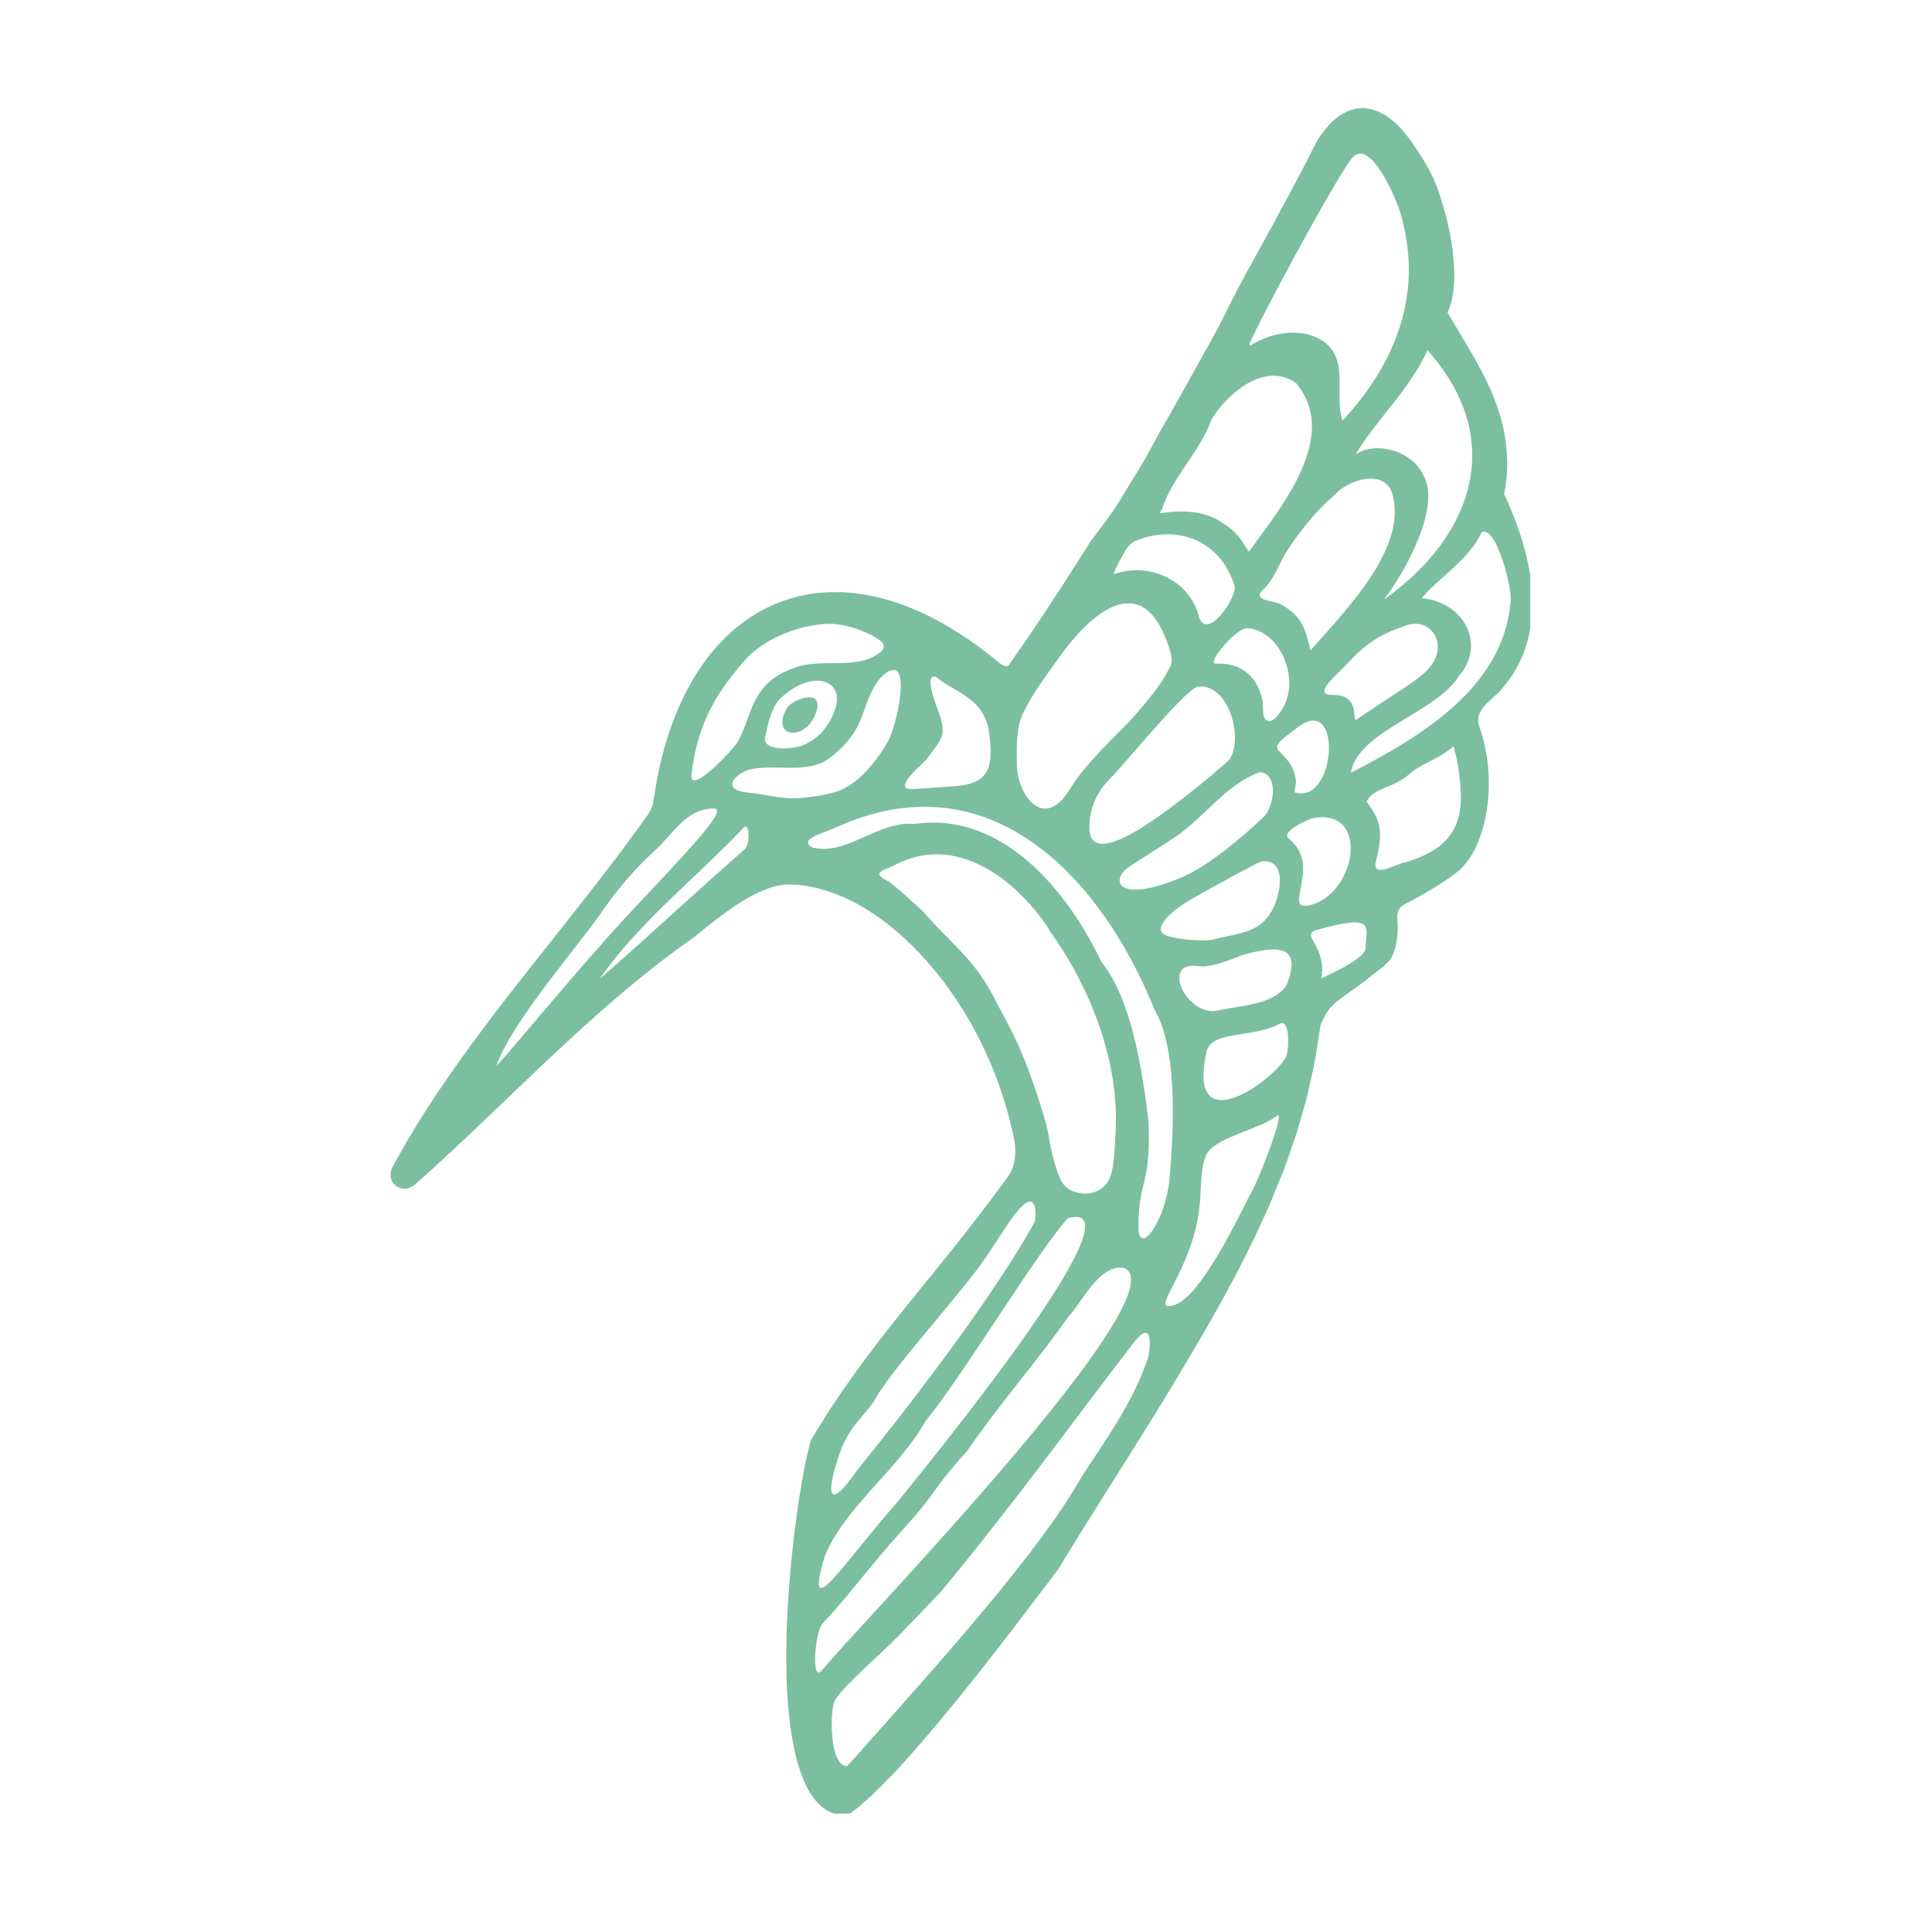 <svg xmlns="http://www.w3.org/2000/svg" xmlns:xlink="http://www.w3.org/1999/xlink" width="150" viewBox="0 0 112.5 112.5" height="150" preserveAspectRatio="xMidYMid meet"><defs><clipPath id="bf37ca258f"><path d="M 22.652 6.293 L 89.105 6.293 L 89.105 105.602 L 22.652 105.602 Z M 22.652 6.293 " clip-rule="nonzero"></path></clipPath></defs><g clip-path="url(#bf37ca258f)"><path fill="#7bbfa0" d="M 87.594 28.727 C 87.781 27.789 87.805 26.914 87.711 26.074 C 87.699 25.938 87.688 25.801 87.664 25.652 C 87.531 24.641 87.18 23.422 86.508 22.078 C 86.176 21.402 85.781 20.699 85.332 19.949 C 85.105 19.574 84.875 19.188 84.637 18.785 C 84.531 18.609 84.43 18.426 84.316 18.242 C 84.25 18.195 84.336 18.105 84.363 18.027 C 84.395 17.973 84.438 17.82 84.477 17.699 C 84.77 16.629 84.711 15.547 84.57 14.473 C 84.43 13.391 84.152 12.293 83.773 11.156 C 83.375 10.039 82.934 9.336 82.195 8.258 C 81.812 7.723 81.379 7.199 80.777 6.785 C 80.629 6.68 80.457 6.598 80.297 6.508 L 80.023 6.41 C 79.934 6.375 79.84 6.348 79.734 6.336 L 79.438 6.293 C 79.336 6.293 79.234 6.305 79.133 6.309 C 78.926 6.309 78.738 6.391 78.539 6.449 C 78.352 6.531 78.164 6.629 78.004 6.734 C 77.855 6.855 77.688 6.965 77.562 7.094 C 77.496 7.16 77.43 7.23 77.367 7.297 C 77.254 7.441 77.133 7.582 77.016 7.727 L 76.801 8.016 L 76.73 8.145 L 76.617 8.355 L 76.398 8.773 C 76.25 9.055 75.934 9.695 75.781 9.984 C 75.168 11.141 74.938 11.543 74.246 12.844 C 73.551 14.145 72.902 15.27 72.117 16.738 C 71.723 17.473 71.242 18.504 70.824 19.285 C 70.414 20.035 69.793 21.121 69.391 21.863 C 69.113 22.359 68.594 23.309 67.723 24.824 C 67.391 25.402 67.039 26.086 66.691 26.691 C 66.293 27.383 65.891 27.996 65.523 28.629 C 64.672 30.09 63.66 31.27 63.473 31.574 C 62.449 33.199 61.348 34.914 60.168 36.664 C 59.875 37.105 59.566 37.535 59.262 37.98 C 59.109 38.203 58.953 38.422 58.801 38.648 L 58.746 38.727 C 58.746 38.727 58.734 38.742 58.727 38.75 C 58.719 38.762 58.711 38.766 58.699 38.77 C 58.684 38.781 58.645 38.793 58.586 38.789 C 58.523 38.789 58.445 38.762 58.375 38.723 C 58.297 38.684 58.258 38.648 58.129 38.543 C 57.906 38.367 57.688 38.191 57.465 38.016 C 57.246 37.84 57.008 37.68 56.781 37.508 C 56.555 37.336 56.316 37.176 56.07 37.023 C 55.121 36.395 54.035 35.781 52.82 35.312 C 51.613 34.844 50.273 34.523 48.918 34.48 C 48.227 34.469 47.527 34.504 46.832 34.656 C 46.48 34.711 46.145 34.82 45.801 34.922 C 45.629 34.977 45.465 35.047 45.301 35.109 C 45.129 35.168 44.961 35.242 44.805 35.324 C 44.141 35.621 43.535 36.035 42.957 36.48 C 42.383 36.945 41.867 37.477 41.395 38.047 C 40.461 39.207 39.75 40.543 39.211 41.953 C 38.672 43.363 38.316 44.863 38.086 46.395 L 38.051 46.613 C 38.016 46.906 37.902 47.18 37.734 47.426 C 37.547 47.688 37.301 48.031 37.176 48.207 C 36.719 48.824 36.266 49.453 35.793 50.07 C 34.855 51.316 33.871 52.559 32.875 53.82 C 30.883 56.34 28.809 58.91 26.84 61.66 C 25.852 63.027 24.906 64.449 24.016 65.926 C 23.789 66.297 23.57 66.664 23.359 67.047 L 22.996 67.695 C 22.914 67.848 22.82 68.008 22.785 68.137 C 22.742 68.277 22.73 68.398 22.75 68.535 C 22.785 68.805 22.996 69.066 23.262 69.164 C 23.395 69.219 23.535 69.23 23.668 69.215 C 23.809 69.191 23.91 69.141 24.043 69.059 C 24.172 68.977 24.305 68.852 24.43 68.738 L 24.719 68.48 L 25.203 68.043 C 27.789 65.695 30.297 63.191 32.922 60.758 C 34.234 59.547 35.574 58.344 36.973 57.195 C 37.668 56.625 38.332 56.094 39.023 55.582 C 39.359 55.32 39.711 55.078 40.066 54.824 L 40.332 54.637 C 40.375 54.605 40.418 54.578 40.484 54.523 L 40.613 54.418 C 40.781 54.277 40.953 54.137 41.125 53.992 C 41.832 53.426 42.562 52.879 43.336 52.414 C 44.102 51.957 44.941 51.566 45.777 51.504 C 46.645 51.477 47.609 51.676 48.496 51.996 C 49.391 52.309 50.223 52.777 50.953 53.27 C 52.453 54.297 53.758 55.621 54.879 57.074 C 55.992 58.535 56.926 60.148 57.652 61.848 C 58.027 62.727 58.352 63.633 58.617 64.555 C 58.75 65.012 58.867 65.477 58.965 65.938 C 59.07 66.406 59.152 66.848 59.113 67.293 C 59.082 67.734 58.949 68.16 58.695 68.512 C 58.418 68.887 58.137 69.262 57.867 69.637 C 57.312 70.379 56.754 71.102 56.203 71.805 C 54.969 73.379 53.754 74.844 52.43 76.492 C 51.141 78.105 49.887 79.742 48.746 81.445 C 48.453 81.867 48.188 82.301 47.914 82.727 C 47.773 82.941 47.648 83.16 47.516 83.375 L 47.316 83.703 C 47.289 83.758 47.242 83.812 47.219 83.883 L 47.164 84.078 C 46.895 85.062 46.723 86.066 46.562 87.066 C 46.266 88.984 46.043 90.953 45.91 92.957 C 45.777 94.965 45.723 97.008 45.871 99.102 C 45.957 100.152 46.082 101.152 46.309 102.121 C 46.426 102.605 46.562 103.082 46.75 103.543 C 46.938 104.008 47.168 104.461 47.504 104.855 C 47.832 105.254 48.289 105.57 48.809 105.672 C 48.938 105.691 49.059 105.711 49.219 105.711 L 49.332 105.711 C 49.363 105.711 49.391 105.672 49.426 105.656 L 49.59 105.531 C 49.789 105.383 49.996 105.238 50.176 105.066 C 50.93 104.426 51.602 103.715 52.277 103.012 C 53.594 101.574 54.828 100.098 56.031 98.609 C 57.246 97.102 58.41 95.602 59.527 94.137 C 60.09 93.398 60.641 92.668 61.188 91.953 L 61.598 91.41 C 61.727 91.215 61.832 91.027 61.953 90.832 C 62.188 90.453 62.418 90.07 62.648 89.695 C 64.641 86.496 66.594 83.461 68.336 80.574 C 70.078 77.68 71.633 75.012 73.047 72.074 C 73.375 71.344 73.734 70.621 74.043 69.875 L 74.5 68.75 L 74.734 68.188 L 74.938 67.613 C 75.203 66.844 75.492 66.074 75.699 65.309 C 75.809 64.93 75.918 64.547 76.023 64.18 C 76.133 63.809 76.195 63.441 76.281 63.082 C 76.363 62.719 76.449 62.348 76.523 61.988 C 76.602 61.625 76.645 61.254 76.707 60.898 C 76.762 60.535 76.816 60.176 76.879 59.816 C 76.895 59.719 76.895 59.668 76.938 59.586 C 76.973 59.5 77.004 59.418 77.051 59.344 C 77.125 59.184 77.211 59.027 77.309 58.891 C 77.5 58.602 77.766 58.383 78.043 58.168 C 78.316 57.957 78.609 57.754 78.891 57.551 C 79.461 57.141 79.359 57.223 79.895 56.793 C 80.105 56.617 80.539 56.32 80.723 56.117 C 81.215 55.77 81.484 54.566 81.363 53.473 C 81.324 53.145 81.477 52.828 81.77 52.668 C 82.211 52.438 82.746 52.148 82.891 52.066 C 83.152 51.906 83.414 51.754 83.672 51.594 C 83.926 51.434 84.18 51.27 84.422 51.098 C 84.664 50.926 84.902 50.75 85.117 50.535 C 85.812 49.824 86.188 48.887 86.418 47.953 C 86.652 47.016 86.727 46.047 86.68 45.082 C 86.629 44.121 86.453 43.16 86.125 42.258 C 86.051 42.043 86.055 41.805 86.137 41.59 C 86.219 41.375 86.363 41.188 86.523 41.016 C 86.84 40.664 87.25 40.402 87.551 40 C 87.551 40 87.852 39.605 87.852 39.605 C 87.957 39.473 88.059 39.332 88.141 39.184 C 88.25 38.992 88.371 38.809 88.461 38.617 C 88.547 38.418 88.637 38.23 88.719 38.039 C 88.785 37.84 88.844 37.645 88.91 37.453 C 88.977 37.266 89.004 37.066 89.051 36.879 C 89.051 36.867 89.051 36.855 89.055 36.848 C 89.625 34.164 88.723 31.215 87.57 28.727 Z M 83.121 20.395 C 87.719 25.531 85.824 31.199 80.594 34.906 C 81.781 33.355 83.965 29.504 82.871 27.648 C 82.273 26.324 80.219 25.645 78.945 26.445 C 80.176 24.395 82.102 22.668 83.121 20.395 Z M 75.285 44.781 C 75.047 44.203 74.523 43.832 74.414 43.645 C 74.215 43.316 74.645 43.062 75.566 42.355 C 78.102 40.41 77.828 46.332 75.715 46.195 C 74.938 46.145 75.797 46.023 75.285 44.781 Z M 74.844 40.945 C 74.672 41.328 74.16 42.184 73.77 41.957 C 73.449 41.777 73.59 41.086 73.508 40.738 C 73.316 39.949 72.766 38.562 70.785 38.645 C 70.293 38.668 71.562 37.035 72.379 36.641 C 72.484 36.594 72.598 36.57 72.715 36.586 C 74.527 36.801 75.559 39.305 74.844 40.938 Z M 73.488 34.391 C 74.203 33.758 74.441 32.891 74.93 32.094 C 75.73 30.875 76.613 29.766 77.723 28.812 C 78.543 27.883 80.641 27.312 81.062 28.727 C 82.02 31.887 78.324 35.566 76.305 37.879 C 76.012 36.539 75.785 35.871 74.59 35.191 C 74.191 34.965 72.934 34.992 73.492 34.387 Z M 71.594 44.23 C 70.398 45.332 67.977 47.27 66.461 48.207 C 65.047 49.086 63.445 49.742 63.434 48.223 C 63.422 47.066 63.895 46.082 64.602 45.379 C 65.523 44.457 68.887 40.297 69.727 39.98 C 71.566 39.773 72.418 42.984 71.594 44.23 Z M 65.555 50.621 C 65.777 50.414 67.918 49.102 68.105 48.953 C 69.984 47.82 71.297 45.699 73.344 44.969 C 74.473 45.023 74.215 46.977 73.562 47.59 C 72.297 48.785 70.375 50.418 68.82 51.082 C 65.395 52.531 64.641 51.484 65.551 50.621 Z M 69.391 52.355 C 67.973 53.133 71.953 50.887 73.402 50.172 C 75.168 49.891 74.508 52.68 73.75 53.473 C 73.105 54.355 71.648 54.422 70.617 54.715 C 70.172 54.84 67.953 54.699 67.664 54.316 C 67.32 53.867 68.297 52.961 69.391 52.359 Z M 78.555 38.535 C 79.695 37.305 80.59 36.867 81.887 36.418 C 83.352 35.91 84.406 37.578 83.184 38.941 C 82.555 39.641 81.336 40.293 78.992 41.898 C 78.672 42.117 79.301 40.422 77.59 40.465 C 76.336 40.492 77.898 39.246 78.555 38.535 Z M 72.809 19.895 C 73.371 18.68 74.902 15.773 76.289 13.281 C 77.348 11.379 78.316 9.719 78.715 9.227 C 79.777 7.914 81.316 11.625 81.543 12.395 C 83.043 17.457 80.887 21.582 78.176 24.488 C 77.715 23.129 78.445 21.273 77.387 20.152 C 76.172 18.965 74.137 19.273 72.812 20.113 C 72.727 20.062 72.785 19.965 72.812 19.895 Z M 67.668 29.648 C 68.242 27.789 69.895 26.289 70.535 24.453 C 71.34 23.055 73.629 20.957 75.484 22.32 C 78.031 25.418 74.613 29.523 72.73 32.109 C 72.492 31.934 72.355 31.105 70.934 30.289 C 69.906 29.699 68.621 29.711 67.523 29.891 C 67.59 29.77 67.617 29.703 67.664 29.645 Z M 65.617 31.934 C 65.73 31.75 65.891 31.598 66.09 31.512 C 68.512 30.477 71.078 31.473 71.883 34.105 C 72.074 34.727 70.348 37.297 69.836 35.984 C 69.316 33.773 66.902 32.695 64.855 33.438 C 64.855 33.25 65.324 32.395 65.609 31.926 Z M 59.543 41.605 C 60.105 40.375 61.07 39.141 61.668 38.293 C 63.57 35.602 66.699 32.91 68.164 38.016 C 68.293 38.449 68.188 38.727 68.133 38.836 C 67.578 39.93 66.875 40.766 65.789 41.98 C 65.355 42.461 63.164 44.496 62.363 45.852 C 60.754 48.57 59.258 46.176 59.215 44.629 C 59.176 43.238 59.215 42.328 59.543 41.605 Z M 53.914 44.258 C 54.949 42.875 55.176 42.82 54.547 41.16 C 54.438 40.859 53.793 39.172 54.52 39.426 C 55.508 40.297 57.316 40.586 57.598 42.676 C 57.875 44.734 57.566 45.66 55.539 45.785 C 54.867 45.832 52.484 46.012 53.168 45.93 C 51.789 46.09 53.887 44.297 53.914 44.266 Z M 40.273 45.004 C 40.672 41.863 41.906 40.172 43.254 38.578 C 44.555 37.035 46.887 36.293 48.441 36.328 C 49.215 36.344 50.625 36.773 51.332 37.371 C 51.492 37.508 51.508 37.758 51.348 37.898 C 50.098 39.035 48.062 38.352 46.539 38.797 C 43.676 39.637 43.859 41.609 42.961 43.188 C 42.684 43.672 40.004 46.504 40.281 45.008 Z M 46.949 43.305 C 46.266 43.684 44.367 43.773 44.551 42.918 C 44.766 41.926 44.957 41.078 45.559 40.559 C 47.059 39.246 48.426 39.473 48.695 40.371 C 48.918 41.109 48.195 42.742 46.949 43.297 C 46.949 43.297 46.949 43.305 46.949 43.309 Z M 28.898 62.066 C 29.891 59.352 33.617 55.195 35.238 52.824 C 35.922 51.848 37.02 50.52 38.043 49.613 C 39.254 48.539 39.91 47.082 41.582 47.082 C 42.496 47.082 39.656 49.965 36.773 53.051 C 33.668 56.371 29.465 61.555 28.902 62.062 Z M 43.348 49.469 C 40.508 51.945 37.762 54.531 34.914 57.004 C 37.164 53.75 40.48 51.164 43.254 48.25 C 43.656 47.738 43.711 49.145 43.348 49.465 Z M 43.672 46.168 C 41.742 46.008 42.965 44.93 43.738 44.793 C 45.18 44.48 47.004 45.07 48.227 44.199 C 49.117 43.547 49.84 42.742 50.203 41.672 C 50.473 40.973 50.832 39.719 51.586 39.195 C 53.148 38.109 52.219 42.238 51.723 43.141 C 51.16 44.164 50.148 45.406 49.27 45.84 C 48.641 46.25 47.258 46.414 46.535 46.477 C 45.559 46.551 44.625 46.262 43.668 46.168 Z M 58.094 58.516 C 56.875 55.945 55.652 55.246 53.82 53.148 C 53.715 53.039 51.973 51.422 51.668 51.285 C 50.625 50.781 51.609 50.645 52.125 50.359 C 55.652 48.5 59.176 51.191 61.094 54.121 C 61.09 54.121 61.082 54.129 61.07 54.129 C 63.449 57.402 65.168 61.723 64.965 65.844 C 64.895 67.32 64.844 68.387 64.445 68.906 C 63.77 69.793 62.328 69.629 61.852 68.855 C 61.504 68.293 61.184 66.957 61.07 66.164 C 60.969 65.391 60.191 63.113 59.875 62.277 C 59.297 60.738 58.773 59.738 58.094 58.508 Z M 48.934 84.523 C 49.602 82.742 50.473 82.457 51.18 81.105 C 52.418 79.234 54.758 76.664 56.703 74.176 C 57.863 72.699 58.773 70.934 59.516 70.23 C 60.414 69.375 60.371 70.879 60.211 71.227 C 57.773 75.59 53.062 81.734 49.91 85.605 C 48.18 88.148 48.062 86.938 48.938 84.52 Z M 48.023 90.625 C 49.172 87.777 52.305 85.578 53.898 82.746 C 56.086 80.074 60.559 72.66 62.191 70.93 C 66.887 69.66 53.504 85.898 52.266 87.453 C 49.09 91.035 46.781 94.816 48.023 90.625 Z M 47.934 94.484 C 48.801 93.672 50.66 91.18 52.574 89.066 C 54.75 86.668 54.129 86.902 56.297 84.52 C 58.051 81.938 60.406 79.246 62.215 76.672 C 62.996 75.859 64.039 73.547 65.469 73.84 C 68.816 75.309 49.828 94.836 47.879 97.242 C 47.211 98.113 47.438 94.945 47.934 94.484 Z M 66.848 79.059 C 65.91 81.977 63.676 84.801 62.871 86.188 C 60.414 90.414 55.457 95.988 49.336 102.84 C 48.328 102.895 48.328 99.879 48.555 99.16 C 48.773 98.461 51.074 96.523 52.309 95.273 C 52.309 95.273 54.77 92.703 54.773 92.703 C 59 87.602 61.953 83.477 65.98 78.23 C 67.266 76.559 66.941 78.77 66.848 79.062 Z M 66.293 71.371 C 66.293 68.738 67.039 69.027 66.875 65.27 C 66.531 62.465 65.914 58.195 64.137 56.016 C 62.188 51.914 58.391 47.219 53.219 47.98 C 51.102 47.789 49.293 49.863 47.312 49.348 C 46.387 48.887 48.129 48.438 48.562 48.234 C 57.629 44.016 64.156 51.152 67.23 58.801 C 68.484 60.93 68.414 65.102 68.098 68.668 C 67.887 71.043 66.285 73.316 66.285 71.375 Z M 72.926 69.297 C 72.285 70.516 69.824 75.848 68.215 76.031 C 66.984 76.301 69.34 74.082 69.82 70.5 C 69.988 69.199 69.852 67.773 70.348 67.074 C 70.977 66.191 73.477 65.699 74.332 64.988 C 74.977 64.453 73.113 69.105 72.926 69.297 Z M 74.832 61.648 C 73.816 63.191 69.137 66.383 70.25 61.273 C 70.531 59.969 72.809 60.5 74.523 59.613 C 75.137 59.293 75.09 61.25 74.832 61.648 Z M 74.914 57.367 C 74.152 58.535 72.168 58.547 70.949 58.836 C 69.109 59.27 67.52 55.91 69.785 56.258 C 70.602 56.387 72.102 55.68 72.426 55.59 C 74.172 55.113 75.918 54.887 74.914 57.367 Z M 76.215 52.719 C 74.645 53.043 77.016 50.418 75.062 48.848 C 74.5 48.449 76.207 47.684 76.488 47.633 C 79.836 47.055 78.941 52.156 76.215 52.719 Z M 79.52 55.195 C 79.496 55.836 77.461 56.699 76.938 56.977 C 77.273 55.195 75.836 54.504 76.535 54.195 C 80.133 53.152 79.559 53.934 79.516 55.195 Z M 81.84 50.211 C 82 50.188 81.777 50.246 81.84 50.211 C 81.352 50.266 79.84 51.223 80.125 50.133 C 80.617 48.25 80.293 47.684 79.582 46.68 C 79.93 45.836 81.176 45.969 82.254 44.91 C 83.066 44.352 83.898 44.121 84.637 43.457 C 84.891 44.328 85.023 45.27 85.062 46.172 C 85.168 48.785 83.617 49.664 81.84 50.215 Z M 87.957 35.094 C 87.512 40.016 82.816 42.859 78.664 44.996 C 79.051 42.566 83.652 41.516 84.969 39.344 C 86.547 37.492 85.238 35.047 82.785 34.832 C 83.875 33.547 85.508 32.629 86.277 30.996 C 87.102 30.527 88.113 34.336 87.957 35.094 Z M 87.957 35.094 " fill-opacity="1" fill-rule="nonzero"></path></g><path fill="#7bbfa0" d="M 45.816 41.234 C 44.824 43.035 46.965 43.168 47.523 41.48 C 48.02 39.973 46.078 40.762 45.816 41.234 Z M 45.816 41.234 " fill-opacity="1" fill-rule="nonzero"></path></svg>